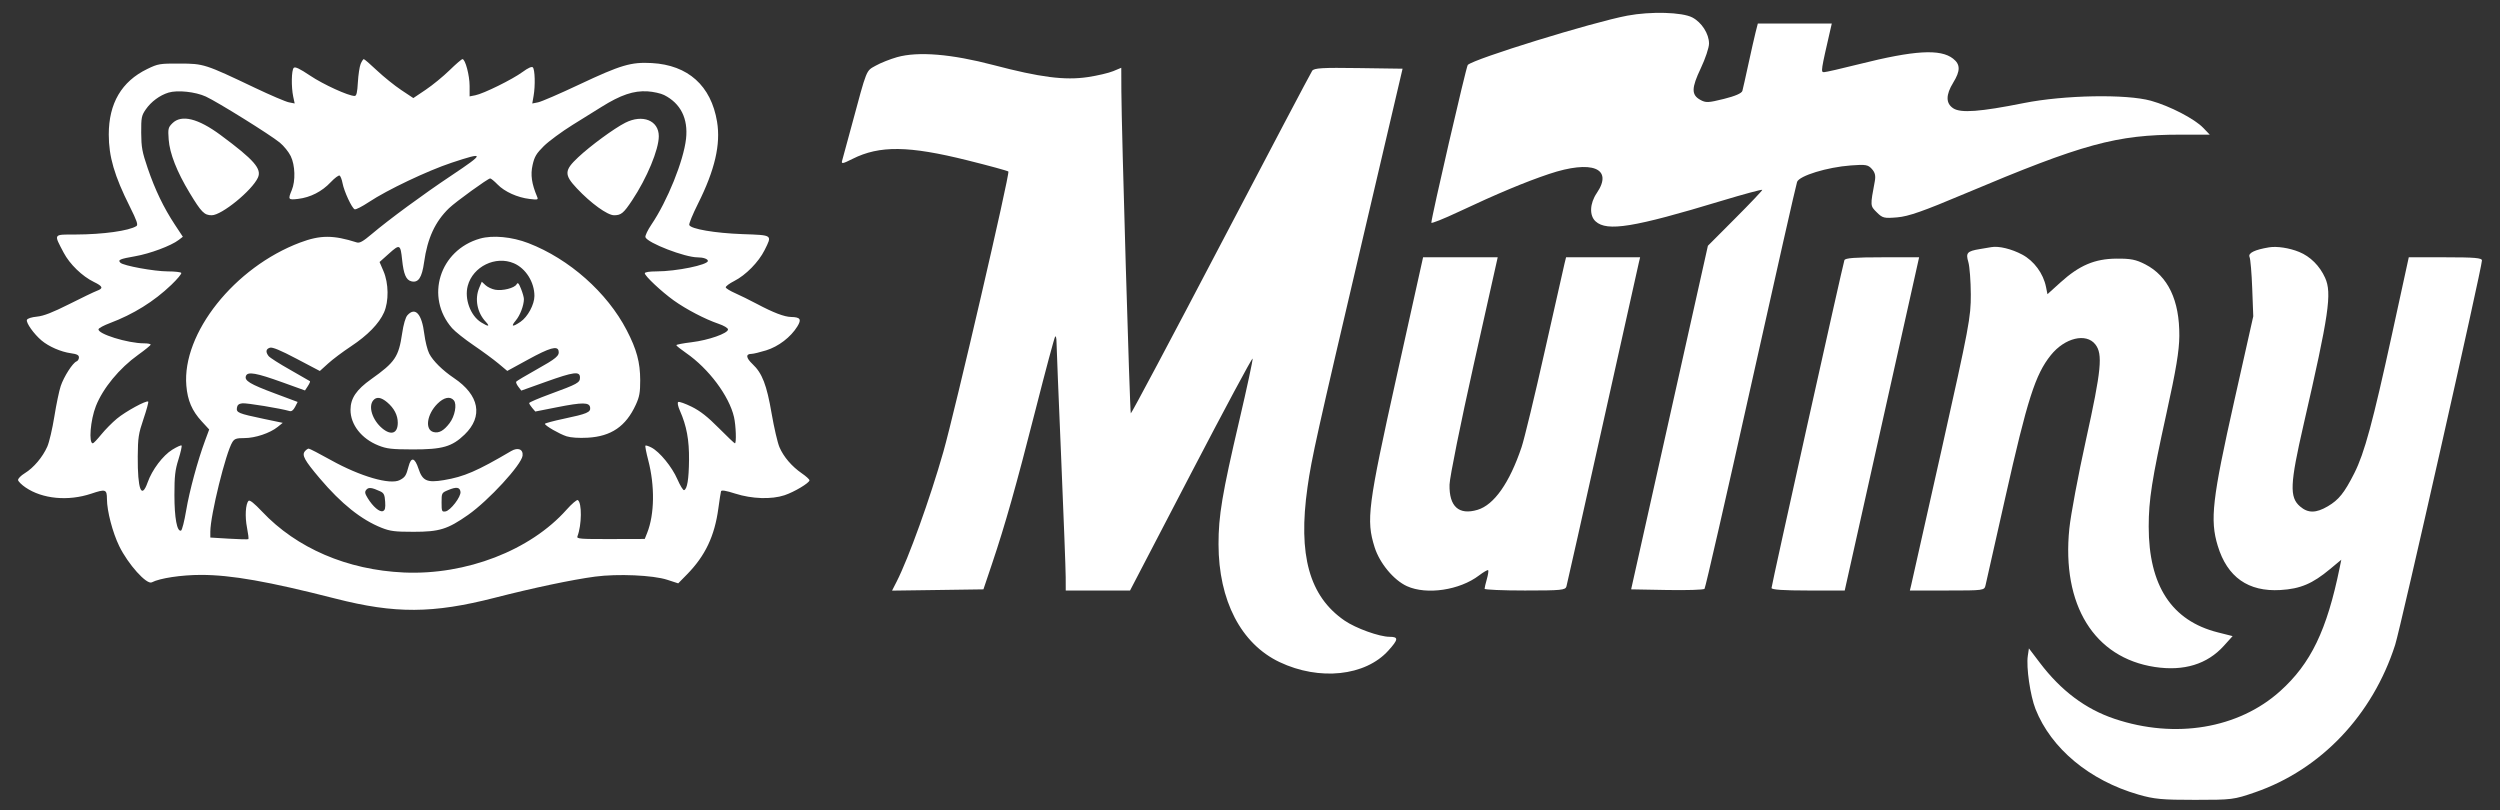 <svg xmlns="http://www.w3.org/2000/svg" fill="none" viewBox="0 0 108 35" height="35" width="108">
<rect x="0" y="0" width="108" height="35" fill="#333333" stroke="none"/>
<path fill="white" d="M15.58 2.762C15.532 2.877 15.479 3.235 15.46 3.558C15.435 4.001 15.401 4.145 15.319 4.145C15.053 4.145 13.966 3.649 13.397 3.267C12.941 2.962 12.75 2.871 12.689 2.932C12.591 3.03 12.578 3.752 12.667 4.175L12.73 4.47L12.478 4.42C12.34 4.393 11.682 4.112 11.016 3.795C8.848 2.763 8.804 2.749 7.762 2.746C6.896 2.743 6.83 2.754 6.361 2.981C5.253 3.518 4.698 4.463 4.699 5.813C4.699 6.767 4.941 7.596 5.609 8.928C5.911 9.532 5.973 9.714 5.895 9.765C5.575 9.971 4.455 10.127 3.272 10.131C2.285 10.133 2.316 10.088 2.75 10.915C3.012 11.413 3.552 11.936 4.055 12.18C4.447 12.37 4.476 12.456 4.186 12.563C4.071 12.606 3.531 12.865 2.986 13.14C2.266 13.502 1.885 13.65 1.598 13.678C1.366 13.7 1.186 13.758 1.163 13.818C1.116 13.94 1.463 14.429 1.795 14.709C2.111 14.974 2.631 15.2 3.062 15.26C3.325 15.296 3.41 15.34 3.41 15.441C3.41 15.514 3.362 15.592 3.304 15.614C3.14 15.677 2.762 16.267 2.624 16.674C2.556 16.874 2.432 17.468 2.348 17.994C2.263 18.521 2.127 19.105 2.044 19.292C1.842 19.748 1.453 20.209 1.073 20.441C0.902 20.545 0.771 20.68 0.781 20.74C0.791 20.801 0.936 20.944 1.102 21.057C1.832 21.556 2.945 21.661 3.944 21.326C4.564 21.118 4.618 21.136 4.62 21.562C4.622 22.078 4.863 23.001 5.15 23.591C5.531 24.375 6.338 25.273 6.559 25.157C6.903 24.977 7.833 24.836 8.685 24.836C9.989 24.836 11.593 25.119 14.493 25.86C17.066 26.518 18.701 26.509 21.371 25.824C23.047 25.394 24.719 25.042 25.706 24.91C26.677 24.78 28.213 24.847 28.823 25.046L29.299 25.201L29.672 24.821C30.466 24.014 30.872 23.16 31.034 21.956C31.082 21.602 31.133 21.272 31.148 21.224C31.167 21.162 31.353 21.192 31.767 21.325C32.484 21.554 33.328 21.581 33.889 21.395C34.313 21.254 34.969 20.861 34.969 20.749C34.969 20.708 34.821 20.573 34.64 20.449C34.203 20.147 33.852 19.737 33.672 19.317C33.591 19.128 33.44 18.476 33.335 17.869C33.122 16.626 32.929 16.124 32.51 15.729C32.222 15.456 32.206 15.287 32.468 15.287C32.544 15.287 32.827 15.219 33.096 15.136C33.631 14.97 34.16 14.565 34.446 14.102C34.636 13.793 34.575 13.701 34.175 13.693C33.884 13.688 33.413 13.508 32.699 13.129C32.386 12.963 31.962 12.754 31.755 12.663C31.549 12.572 31.367 12.462 31.353 12.418C31.338 12.374 31.504 12.248 31.722 12.138C32.219 11.885 32.773 11.321 33.031 10.804C33.362 10.138 33.393 10.161 32.074 10.114C30.886 10.071 29.842 9.893 29.776 9.72C29.756 9.668 29.926 9.254 30.154 8.799C30.882 7.344 31.139 6.238 30.977 5.257C30.719 3.702 29.725 2.81 28.155 2.724C27.259 2.675 26.826 2.803 25.023 3.652C24.187 4.047 23.388 4.392 23.248 4.42L22.994 4.471L23.052 4.138C23.129 3.696 23.11 3.001 23.018 2.91C22.972 2.863 22.812 2.935 22.575 3.109C22.139 3.43 20.886 4.048 20.533 4.116L20.287 4.164V3.714C20.287 3.256 20.101 2.554 19.979 2.554C19.942 2.554 19.69 2.771 19.418 3.037C19.146 3.302 18.684 3.681 18.39 3.878L17.856 4.237L17.333 3.889C17.046 3.698 16.576 3.319 16.288 3.048C16.001 2.776 15.743 2.554 15.716 2.554C15.689 2.554 15.628 2.648 15.58 2.762ZM8.892 4.171C9.394 4.402 11.67 5.818 12.087 6.16C12.26 6.302 12.473 6.565 12.56 6.746C12.751 7.139 12.771 7.814 12.605 8.212C12.434 8.622 12.449 8.643 12.879 8.592C13.409 8.529 13.907 8.275 14.283 7.875C14.457 7.691 14.632 7.56 14.672 7.585C14.712 7.61 14.769 7.758 14.798 7.915C14.865 8.272 15.202 8.995 15.323 9.042C15.373 9.061 15.65 8.919 15.939 8.727C16.726 8.204 18.464 7.378 19.51 7.03C20.958 6.549 20.956 6.611 19.5 7.583C18.286 8.392 16.793 9.49 16.056 10.114C15.684 10.429 15.536 10.512 15.413 10.473C14.397 10.149 13.836 10.15 12.965 10.478C10.129 11.546 7.86 14.399 8.05 16.66C8.103 17.301 8.296 17.749 8.714 18.203L9.037 18.554L8.863 19.024C8.539 19.896 8.184 21.209 8.042 22.054C7.965 22.516 7.865 22.907 7.82 22.922C7.647 22.98 7.535 22.376 7.535 21.388C7.535 20.57 7.564 20.308 7.71 19.845C7.806 19.538 7.866 19.269 7.843 19.246C7.82 19.223 7.64 19.305 7.442 19.427C7.035 19.679 6.571 20.294 6.379 20.837C6.111 21.593 5.942 21.151 5.951 19.721C5.957 18.906 5.983 18.737 6.199 18.099C6.332 17.708 6.424 17.37 6.403 17.349C6.333 17.279 5.422 17.776 5.048 18.088C4.845 18.256 4.541 18.565 4.372 18.773C4.203 18.982 4.04 19.152 4.01 19.152C3.823 19.152 3.906 18.145 4.142 17.545C4.446 16.771 5.158 15.907 5.973 15.325C6.265 15.116 6.506 14.92 6.508 14.889C6.511 14.857 6.383 14.832 6.224 14.832C5.517 14.832 4.191 14.418 4.258 14.218C4.273 14.171 4.49 14.055 4.74 13.961C5.765 13.575 6.65 13.025 7.4 12.307C7.659 12.059 7.853 11.826 7.831 11.79C7.809 11.754 7.546 11.724 7.246 11.724C6.663 11.723 5.329 11.479 5.201 11.35C5.078 11.228 5.174 11.186 5.837 11.07C6.476 10.959 7.396 10.616 7.717 10.368L7.899 10.228L7.555 9.707C7.07 8.971 6.699 8.201 6.38 7.265C6.141 6.565 6.104 6.361 6.1 5.737C6.097 5.078 6.114 4.992 6.298 4.726C6.527 4.393 6.902 4.116 7.277 4.001C7.666 3.882 8.439 3.964 8.892 4.171ZM28.691 4.106C29.404 4.466 29.733 5.124 29.637 5.994C29.533 6.944 28.83 8.686 28.141 9.702C27.977 9.945 27.861 10.191 27.883 10.249C27.979 10.497 29.588 11.118 30.137 11.118C30.381 11.118 30.58 11.187 30.58 11.272C30.58 11.444 29.215 11.723 28.366 11.724C28.058 11.724 27.855 11.756 27.855 11.805C27.855 11.921 28.577 12.599 29.105 12.978C29.643 13.363 30.458 13.789 31.037 13.986C31.273 14.066 31.45 14.172 31.45 14.232C31.45 14.4 30.605 14.697 29.88 14.784C29.515 14.828 29.217 14.885 29.217 14.911C29.217 14.937 29.406 15.088 29.636 15.247C30.614 15.922 31.499 17.104 31.709 18.017C31.792 18.378 31.819 19.152 31.748 19.152C31.725 19.152 31.41 18.853 31.048 18.488C30.573 18.008 30.25 17.754 29.882 17.572C29.602 17.434 29.341 17.341 29.3 17.366C29.256 17.394 29.285 17.544 29.372 17.741C29.662 18.397 29.775 19.006 29.766 19.872C29.757 20.709 29.688 21.13 29.552 21.175C29.512 21.189 29.382 20.977 29.263 20.704C29.029 20.167 28.498 19.518 28.141 19.333C28.017 19.269 27.901 19.232 27.882 19.251C27.864 19.27 27.917 19.55 28.002 19.874C28.294 20.988 28.276 22.216 27.959 23.017L27.853 23.283L26.376 23.287C25.069 23.291 24.904 23.277 24.944 23.173C25.134 22.682 25.144 21.718 24.962 21.604C24.92 21.578 24.701 21.765 24.475 22.019C22.911 23.778 20.132 24.851 17.449 24.732C15.005 24.624 12.811 23.681 11.32 22.098C10.985 21.743 10.788 21.586 10.738 21.636C10.608 21.766 10.576 22.317 10.671 22.797C10.721 23.052 10.748 23.273 10.731 23.29C10.714 23.307 10.337 23.299 9.893 23.271L9.086 23.222V22.968C9.086 22.265 9.757 19.542 10.041 19.095C10.131 18.953 10.216 18.925 10.561 18.925C11.025 18.925 11.663 18.711 11.993 18.445L12.214 18.267L11.388 18.094C10.292 17.863 10.205 17.827 10.235 17.617C10.252 17.495 10.318 17.44 10.469 17.423C10.65 17.402 12.129 17.645 12.507 17.757C12.593 17.783 12.671 17.725 12.747 17.58L12.858 17.364L11.876 16.997C10.79 16.591 10.547 16.444 10.626 16.238C10.7 16.043 11.068 16.108 12.21 16.52L13.176 16.868L13.298 16.681C13.365 16.579 13.407 16.483 13.391 16.468C13.375 16.454 12.987 16.231 12.53 15.973C12.072 15.716 11.655 15.449 11.602 15.381C11.466 15.203 11.486 15.076 11.661 15.021C11.768 14.987 12.118 15.132 12.815 15.5L13.817 16.027L14.175 15.703C14.371 15.524 14.814 15.192 15.158 14.965C15.882 14.486 16.377 13.978 16.59 13.496C16.802 13.017 16.792 12.238 16.567 11.715L16.397 11.319L16.805 10.954C17.271 10.536 17.301 10.55 17.372 11.227C17.437 11.848 17.543 12.096 17.768 12.152C18.073 12.229 18.228 11.997 18.321 11.327C18.465 10.292 18.799 9.571 19.4 8.992C19.689 8.715 21.081 7.708 21.175 7.708C21.212 7.708 21.354 7.825 21.493 7.968C21.796 8.281 22.352 8.533 22.878 8.595C23.237 8.638 23.26 8.631 23.203 8.497C22.967 7.935 22.912 7.553 23.008 7.127C23.088 6.769 23.17 6.63 23.493 6.311C23.707 6.1 24.266 5.688 24.735 5.396C25.205 5.104 25.767 4.754 25.984 4.619C26.817 4.098 27.372 3.911 27.972 3.946C28.224 3.962 28.547 4.033 28.691 4.106ZM7.446 5.326C7.265 5.507 7.253 5.561 7.287 6.028C7.331 6.63 7.641 7.42 8.191 8.33C8.697 9.168 8.826 9.299 9.147 9.299C9.577 9.299 10.888 8.23 11.142 7.673C11.315 7.293 10.975 6.905 9.536 5.839C8.556 5.112 7.836 4.936 7.446 5.326ZM27.011 5.303C26.53 5.547 25.507 6.297 24.976 6.796C24.374 7.36 24.366 7.548 24.922 8.139C25.527 8.783 26.242 9.299 26.527 9.299C26.832 9.299 26.937 9.213 27.308 8.655C27.947 7.696 28.46 6.461 28.46 5.885C28.46 5.203 27.761 4.923 27.011 5.303ZM20.736 10.307C18.986 10.805 18.354 12.835 19.532 14.178C19.657 14.321 20.074 14.653 20.459 14.915C20.843 15.176 21.328 15.533 21.536 15.707L21.914 16.024L22.805 15.537C23.748 15.021 24.083 14.925 24.131 15.158C24.174 15.368 24.034 15.486 23.151 15.979C22.7 16.23 22.317 16.46 22.299 16.489C22.281 16.518 22.323 16.616 22.393 16.708L22.52 16.874L23.573 16.497C24.792 16.061 25.055 16.027 25.055 16.308C25.055 16.533 24.961 16.585 23.749 17.03C23.26 17.209 22.86 17.381 22.86 17.412C22.86 17.443 22.92 17.538 22.992 17.623L23.125 17.778L24.071 17.591C25.175 17.374 25.461 17.377 25.494 17.604C25.523 17.809 25.361 17.878 24.355 18.09C23.907 18.185 23.541 18.284 23.541 18.309C23.542 18.389 24.168 18.75 24.478 18.849C24.657 18.906 25.011 18.93 25.386 18.909C26.403 18.853 27.037 18.419 27.465 17.488C27.625 17.141 27.658 16.956 27.657 16.424C27.655 15.652 27.506 15.098 27.074 14.266C26.23 12.637 24.592 11.186 22.828 10.504C22.116 10.229 21.287 10.151 20.736 10.307ZM22.2 11.374C22.714 11.595 23.087 12.188 23.087 12.785C23.087 13.154 22.798 13.691 22.484 13.903C22.135 14.14 22.054 14.117 22.283 13.844C22.469 13.623 22.632 13.192 22.633 12.92C22.633 12.848 22.577 12.648 22.508 12.476C22.409 12.229 22.369 12.188 22.316 12.283C22.226 12.444 21.706 12.576 21.39 12.516C21.248 12.49 21.061 12.401 20.973 12.319L20.813 12.17L20.701 12.437C20.5 12.919 20.614 13.508 20.985 13.902C21.183 14.113 21.102 14.123 20.785 13.926C20.323 13.64 20.056 12.909 20.207 12.346C20.431 11.512 21.41 11.035 22.2 11.374ZM17.602 13.617C17.518 13.71 17.431 14.007 17.373 14.399C17.223 15.418 17.067 15.649 16.034 16.381C15.396 16.834 15.144 17.206 15.142 17.701C15.139 18.342 15.615 18.952 16.344 19.243C16.71 19.389 16.913 19.412 17.827 19.415C19.112 19.418 19.526 19.299 20.071 18.773C20.883 17.989 20.709 17.069 19.61 16.331C19.116 15.998 18.707 15.594 18.543 15.277C18.465 15.126 18.369 14.741 18.329 14.422C18.223 13.559 17.939 13.245 17.602 13.617ZM16.727 17.38C17.025 17.632 17.184 17.938 17.184 18.262C17.184 18.727 16.896 18.828 16.506 18.499C16.088 18.146 15.902 17.564 16.122 17.298C16.263 17.128 16.46 17.155 16.727 17.38ZM19.606 17.296C19.748 17.467 19.651 17.979 19.42 18.282C19.172 18.608 18.963 18.724 18.73 18.665C18.346 18.568 18.437 17.902 18.897 17.442C19.175 17.163 19.45 17.107 19.606 17.296ZM13.171 19.495C13.031 19.664 13.154 19.886 13.815 20.667C14.743 21.762 15.605 22.451 16.485 22.801C16.855 22.948 17.058 22.974 17.865 22.974C18.984 22.974 19.334 22.865 20.221 22.244C21.108 21.622 22.529 20.078 22.575 19.686C22.608 19.408 22.376 19.313 22.083 19.485C20.61 20.352 20.048 20.595 19.175 20.741C18.449 20.862 18.254 20.775 18.08 20.251C17.918 19.76 17.76 19.724 17.649 20.153C17.547 20.546 17.5 20.618 17.272 20.738C16.857 20.958 15.561 20.582 14.292 19.874C13.805 19.602 13.374 19.38 13.336 19.38C13.298 19.38 13.224 19.432 13.171 19.495ZM16.427 21.226C16.584 21.299 16.62 21.375 16.639 21.674C16.657 21.949 16.634 22.045 16.541 22.08C16.4 22.135 16.113 21.89 15.885 21.52C15.76 21.317 15.749 21.248 15.825 21.157C15.921 21.041 16.06 21.057 16.427 21.226ZM19.893 21.245C19.924 21.455 19.457 22.063 19.243 22.094C19.088 22.117 19.076 22.088 19.076 21.704C19.076 21.298 19.081 21.288 19.36 21.172C19.716 21.022 19.864 21.043 19.893 21.245Z" clip-rule="evenodd" fill-rule="evenodd"></path>
<path fill="white" d="M70.301 0.676C68.794 0.96 63.673 2.541 63.408 2.805C63.341 2.871 61.834 9.4 61.834 9.621C61.834 9.667 62.363 9.455 63.009 9.152C64.674 8.369 65.889 7.861 66.92 7.515C68.772 6.895 69.709 7.268 68.982 8.338C68.675 8.79 68.653 9.313 68.931 9.565C69.426 10.013 70.573 9.826 74.355 8.681C75.331 8.386 76.13 8.171 76.13 8.203C76.13 8.236 75.601 8.793 74.955 9.44L73.781 10.617L72.123 18.039L70.465 25.46L72.015 25.488C72.868 25.503 73.597 25.481 73.635 25.438C73.674 25.395 74.572 21.469 75.631 16.713C76.69 11.957 77.591 7.973 77.634 7.858C77.733 7.591 78.934 7.223 79.952 7.147C80.6 7.098 80.698 7.115 80.865 7.3C81.003 7.454 81.036 7.594 80.99 7.837C80.791 8.901 80.79 8.887 81.075 9.171C81.325 9.422 81.391 9.438 81.961 9.39C82.446 9.349 83.07 9.131 84.877 8.368C89.993 6.21 91.43 5.817 94.2 5.817H95.461L95.178 5.522C94.808 5.135 93.737 4.58 92.924 4.353C91.859 4.056 89.171 4.105 87.426 4.453C85.54 4.83 84.706 4.892 84.381 4.679C84.054 4.465 84.054 4.097 84.38 3.568C84.693 3.059 84.692 2.783 84.374 2.534C83.828 2.104 82.706 2.17 80.306 2.773C79.552 2.963 78.872 3.118 78.795 3.118C78.654 3.118 78.663 3.061 79.081 1.243L79.133 1.018H77.535H75.938L75.842 1.393C75.79 1.6 75.65 2.218 75.531 2.768C75.412 3.318 75.295 3.839 75.271 3.926C75.242 4.029 74.962 4.151 74.472 4.273C73.792 4.442 73.691 4.446 73.449 4.311C73.063 4.095 73.068 3.803 73.473 2.951C73.67 2.536 73.83 2.056 73.83 1.883C73.83 1.462 73.514 0.967 73.11 0.755C72.67 0.524 71.313 0.486 70.301 0.676ZM38.753 2.469C38.456 2.553 38.041 2.718 37.83 2.837C37.407 3.074 37.464 2.932 36.794 5.417C36.594 6.159 36.408 6.845 36.38 6.941C36.337 7.091 36.399 7.08 36.831 6.863C37.999 6.277 39.256 6.293 41.797 6.927C42.728 7.159 43.523 7.376 43.562 7.41C43.639 7.474 41.251 17.771 40.752 19.523C40.178 21.54 39.253 24.11 38.736 25.124L38.536 25.515L40.51 25.488L42.484 25.46L42.854 24.361C43.428 22.655 43.889 21.024 44.742 17.677C45.174 15.98 45.553 14.567 45.584 14.537C45.615 14.506 45.641 14.612 45.641 14.772C45.642 14.933 45.731 17.156 45.84 19.712C45.948 22.269 46.038 24.619 46.038 24.936L46.04 25.51H47.429H48.818L51.45 20.455C52.898 17.675 54.096 15.441 54.113 15.491C54.129 15.54 53.87 16.747 53.537 18.171C52.798 21.33 52.638 22.283 52.64 23.511C52.643 25.943 53.612 27.813 55.278 28.603C56.997 29.419 58.98 29.209 59.976 28.106C60.414 27.622 60.425 27.51 60.032 27.51C59.591 27.51 58.567 27.141 58.085 26.809C56.561 25.761 56.067 23.983 56.484 21.048C56.666 19.769 56.867 18.864 58.917 10.115L60.591 2.968L58.689 2.941C57.125 2.918 56.769 2.939 56.687 3.057C56.631 3.136 54.854 6.507 52.737 10.548C50.621 14.59 48.872 17.879 48.851 17.858C48.809 17.816 48.449 5.544 48.443 3.948L48.439 2.928L48.092 3.073C47.901 3.153 47.404 3.269 46.989 3.331C46 3.478 44.941 3.342 42.925 2.812C41.106 2.333 39.661 2.214 38.753 2.469ZM86.027 10.676C85.944 10.69 85.719 10.728 85.527 10.76C84.978 10.851 84.914 10.924 85.032 11.32C85.088 11.51 85.136 12.137 85.139 12.715C85.143 13.702 85.068 14.099 83.88 19.412C83.185 22.519 82.592 25.162 82.561 25.285L82.506 25.51H84.115C85.7 25.51 85.724 25.507 85.775 25.285C85.804 25.162 86.187 23.461 86.626 21.506C87.584 17.244 87.925 16.178 88.597 15.341C89.198 14.594 90.12 14.371 90.518 14.877C90.847 15.296 90.781 15.977 90.115 18.996C89.779 20.517 89.455 22.246 89.395 22.837C89.06 26.138 90.469 28.417 93.091 28.814C94.345 29.003 95.352 28.695 96.068 27.902L96.449 27.48L95.811 27.319C93.816 26.816 92.824 25.3 92.824 22.75C92.824 21.592 92.961 20.72 93.59 17.863C94.007 15.971 94.142 15.157 94.147 14.514C94.159 12.976 93.66 11.927 92.678 11.421C92.271 11.212 92.049 11.168 91.427 11.173C90.49 11.181 89.828 11.463 89.013 12.2L88.45 12.709L88.387 12.394C88.271 11.815 87.87 11.27 87.359 10.998C86.897 10.752 86.347 10.619 86.027 10.676ZM98.023 10.685C97.401 10.788 97.108 10.933 97.18 11.1C97.22 11.191 97.272 11.805 97.296 12.465L97.341 13.664L96.522 17.313C95.567 21.571 95.466 22.456 95.806 23.578C96.218 24.934 97.124 25.572 98.518 25.489C99.378 25.437 99.897 25.218 100.658 24.584L101.144 24.18L101.075 24.52C100.521 27.229 99.829 28.665 98.503 29.857C96.702 31.476 93.97 31.933 91.348 31.053C90.094 30.632 89.036 29.838 88.123 28.634L87.649 28.01L87.601 28.334C87.528 28.823 87.707 30.053 87.933 30.628C88.606 32.335 90.27 33.718 92.38 34.326C93.064 34.523 93.403 34.555 94.824 34.554C96.428 34.554 96.499 34.545 97.423 34.226C100.263 33.244 102.494 30.895 103.47 27.86C103.706 27.127 107.22 11.562 107.22 11.251C107.22 11.142 106.903 11.115 105.639 11.115H104.059L103.335 14.439C102.506 18.242 102.144 19.574 101.708 20.439C101.278 21.29 101.035 21.594 100.563 21.871C100.049 22.173 99.707 22.175 99.362 21.878C98.9 21.481 98.925 20.912 99.515 18.343C100.612 13.571 100.745 12.667 100.445 12.002C100.212 11.485 99.806 11.08 99.322 10.883C98.898 10.71 98.361 10.629 98.023 10.685ZM60.34 16.238C59.088 21.878 59.013 22.463 59.383 23.64C59.601 24.331 60.208 25.062 60.781 25.323C61.633 25.709 63.059 25.497 63.896 24.858C64.089 24.711 64.266 24.609 64.289 24.632C64.311 24.655 64.286 24.828 64.232 25.017C64.178 25.205 64.134 25.393 64.134 25.435C64.134 25.476 64.918 25.51 65.876 25.51C67.45 25.51 67.624 25.493 67.67 25.335C67.699 25.239 68.402 22.102 69.234 18.363C70.065 14.624 70.77 11.464 70.799 11.34L70.853 11.115H69.254H67.654L67.591 11.369C67.555 11.509 67.172 13.209 66.738 15.147C66.304 17.085 65.852 18.962 65.732 19.317C65.213 20.859 64.545 21.81 63.831 22.024C63.023 22.266 62.597 21.882 62.62 20.933C62.627 20.619 63.099 18.282 63.667 15.739L64.701 11.115H63.089H61.477L60.34 16.238ZM79.678 11.24C79.607 11.442 76.53 25.284 76.53 25.402C76.53 25.475 77.045 25.51 78.111 25.51H79.692L81.115 19.137C81.898 15.632 82.621 12.393 82.722 11.94L82.906 11.115H81.314C80.131 11.115 79.711 11.147 79.678 11.24Z" clip-rule="evenodd" fill-rule="evenodd"></path>
</svg>
